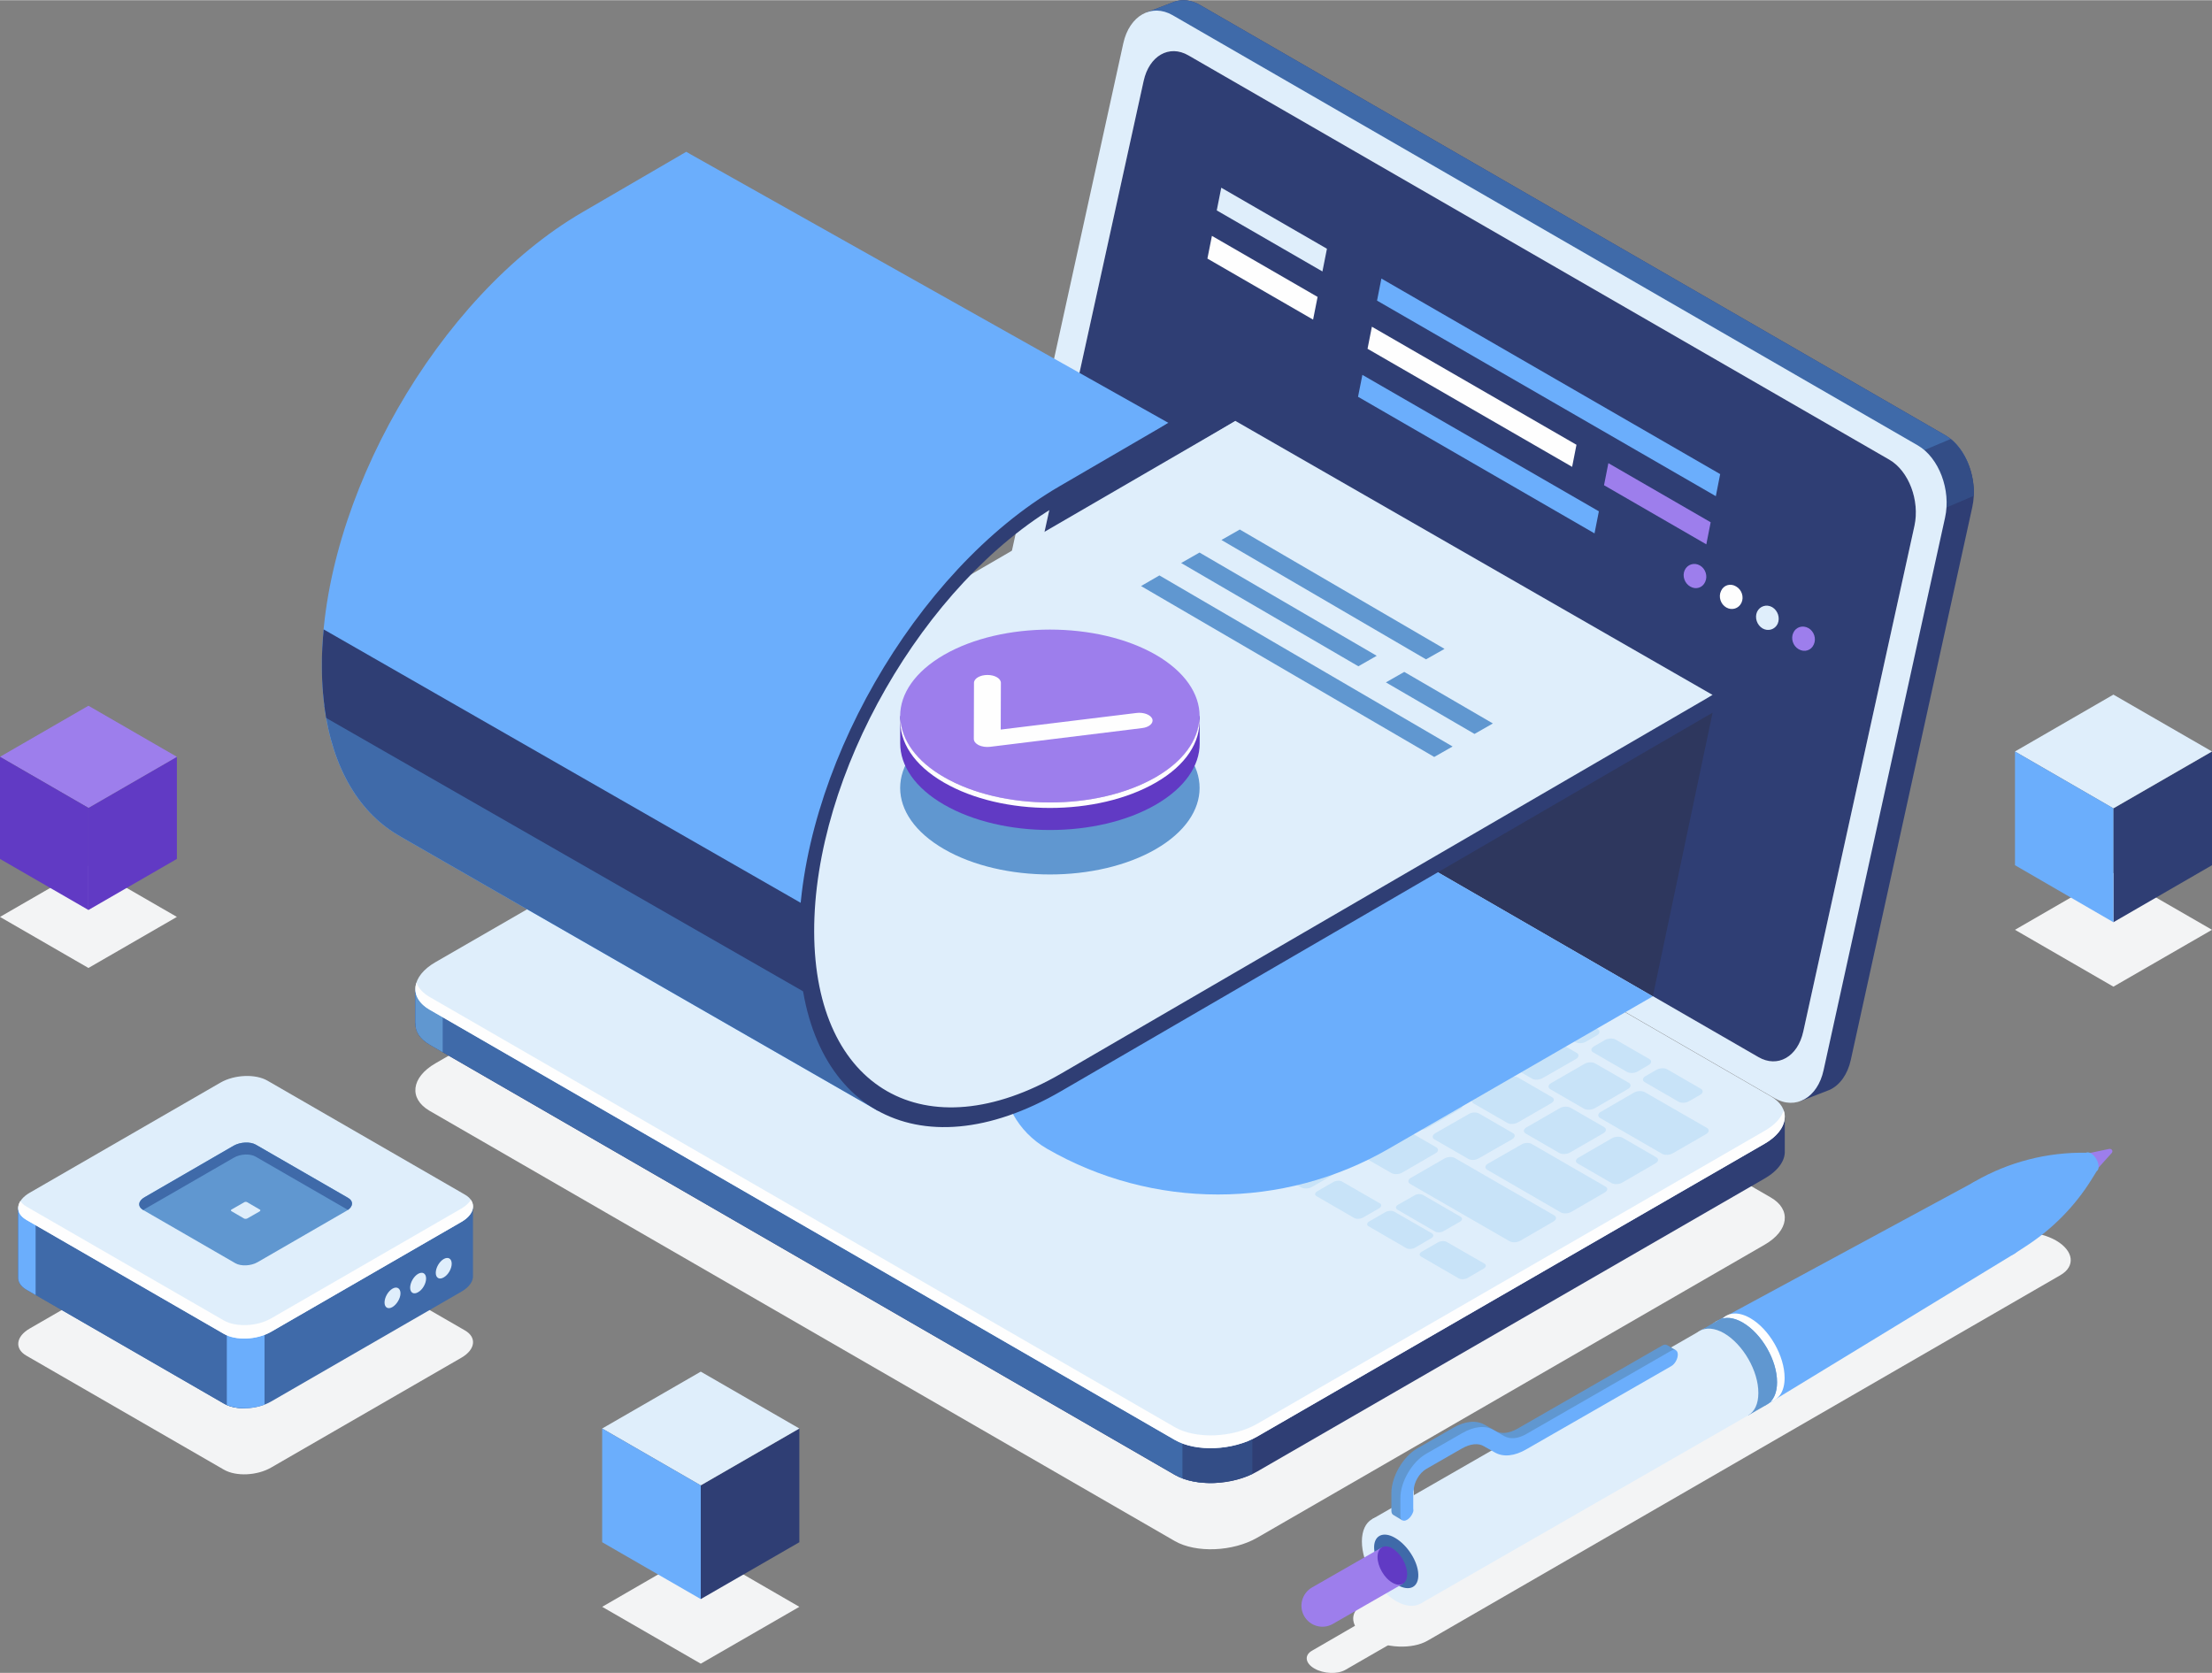 <?xml version="1.0" encoding="UTF-8"?> <svg xmlns="http://www.w3.org/2000/svg" xmlns:xlink="http://www.w3.org/1999/xlink" xmlns:xodm="http://www.corel.com/coreldraw/odm/2003" xml:space="preserve" width="661px" height="500px" version="1.1" style="shape-rendering:geometricPrecision; text-rendering:geometricPrecision; image-rendering:optimizeQuality; fill-rule:evenodd; clip-rule:evenodd" viewBox="0 0 137.31 103.84"><rect x="0" y="0" width="137.31" height="103.84" fill="#808080" stroke="none"/> <defs> <style type="text/css"> .fil5 {fill:#FEFEFE;fill-rule:nonzero} .fil0 {fill:#F3F4F5;fill-rule:nonzero} .fil4 {fill:#DFEEFB;fill-rule:nonzero} .fil7 {fill:#C8E3F8;fill-rule:nonzero} .fil6 {fill:#6097D0;fill-rule:nonzero} .fil2 {fill:#3F6AA9;fill-rule:nonzero} .fil3 {fill:#334D86;fill-rule:nonzero} .fil1 {fill:#2F3E74;fill-rule:nonzero} .fil10 {fill:#2E375E;fill-rule:nonzero} .fil12 {fill:#613AC4;fill-rule:nonzero} .fil11 {fill:#6BAEFC;fill-rule:nonzero} .fil8 {fill:#6BAEFC;fill-rule:nonzero} .fil9 {fill:#9D7EEC;fill-rule:nonzero} </style> </defs> <g id="Слой_x0020_1">  <g id="_2359373343472"> <path class="fil0" d="M72.93 95.66l-46.26 -26.71c-1.31,-0.76 -1.15,-2.08 0.36,-2.95l31.51 -18.18c1.51,-0.88 3.79,-0.97 5.1,-0.21l46.27 26.71c1.31,0.75 1.14,2.07 -0.37,2.94l-31.5 18.19c-1.51,0.87 -3.8,0.96 -5.11,0.21z"></path> <path class="fil1" d="M120.74 27l-46.26 -26.71c-0.54,-0.31 -1.09,-0.36 -1.57,-0.2l0 0 -0.08 0.03 -0.02 0.01 -1.67 0.64 1.5 0.73 -0.02 0.08 -7.54 34.31c-0.38,1.71 0.38,3.72 1.69,4.47l45.15 26.07 -0.16 1.92 1.83 -0.71c0.61,-0.29 1.1,-0.94 1.3,-1.86l7.54 -34.31c0.38,-1.71 -0.38,-3.72 -1.69,-4.47z"></path> <path class="fil2" d="M120.74 27l-46.26 -26.71c-0.54,-0.31 -1.09,-0.36 -1.57,-0.2l0 0 -0.08 0.03 -0.02 0.01 -1.67 0.64 1.5 0.73 -0.02 0.08 -4.97 22.61 22.64 17.64 31.92 -12.99c-0.31,-0.79 -0.82,-1.47 -1.47,-1.84z"></path> <path class="fil3" d="M119 32.27l3.52 -1.5c0.07,-1.36 -0.5,-2.77 -1.43,-3.53l-5.57 2.35 3.48 2.68z"></path> <path class="fil4" d="M110.15 68.16l-46.26 -26.71c-1.31,-0.75 -2.07,-2.76 -1.69,-4.47l7.53 -34.31c0.38,-1.71 1.75,-2.49 3.06,-1.74l46.26 26.71c1.31,0.76 2.07,2.77 1.69,4.48l-7.54 34.3c-0.37,1.72 -1.74,2.5 -3.05,1.74z"></path> <path class="fil5" d="M109.15 65.61l-43.51 -25.11c-1.2,-0.69 -1.89,-2.52 -1.55,-4.09l6.9 -31.39c0.34,-1.57 1.59,-2.29 2.79,-1.59l43.51 25.1c1.2,0.7 1.89,2.53 1.55,4.1l-6.9 31.39c-0.34,1.57 -1.59,2.29 -2.79,1.59z"></path> <path class="fil1" d="M109.15 65.61l-43.51 -25.11c-1.2,-0.69 -1.89,-2.52 -1.55,-4.09l6.9 -31.39c0.34,-1.57 1.59,-2.29 2.79,-1.59l43.51 25.1c1.2,0.7 1.89,2.53 1.55,4.1l-6.9 31.39c-0.34,1.57 -1.59,2.29 -2.79,1.59z"></path> <path class="fil1" d="M110.79 69.33l-6.32 -0.84 -40.83 -23.57c-1.31,-0.75 -3.59,-0.66 -5.1,0.22l-28.93 16.69 -3.83 -0.5 0 2.17 0.01 0c-0.03,0.5 0.26,0.98 0.88,1.34l46.26 26.71c1.31,0.75 3.6,0.66 5.11,-0.21l31.5 -18.19c0.85,-0.49 1.28,-1.12 1.25,-1.71l0 -2.11z"></path> <path class="fil2" d="M80.12 54.43l-2.9 -1.67 -31.89 0 -15.72 9.07 -3.83 -0.5 0 2.17 0.01 0c-0.03,0.5 0.26,0.98 0.88,1.34l46.26 26.71c0.69,0.4 1.66,0.56 2.64,0.49l4.55 -37.61z"></path> <path class="fil6" d="M27.48 61.55l-1.7 -0.22 0 2.17 0.01 0c-0.03,0.5 0.26,0.98 0.88,1.34l0.81 0.47 0 -3.76z"></path> <path class="fil3" d="M73.4 91.76c1.24,0.47 3.01,0.37 4.34,-0.27l0 -4.84 -4.34 0 0 5.11z"></path> <path class="fil4" d="M72.93 89.38l-46.26 -26.71c-1.31,-0.76 -1.15,-2.08 0.36,-2.95l31.51 -18.18c1.51,-0.87 3.79,-0.97 5.1,-0.21l46.27 26.71c1.31,0.75 1.14,2.07 -0.37,2.95l-31.5 18.18c-1.51,0.87 -3.8,0.97 -5.11,0.21z"></path> <path class="fil5" d="M109.54 70.19l-31.5 18.19c-1.51,0.87 -3.8,0.96 -5.11,0.21l-46.26 -26.71c-0.43,-0.25 -0.7,-0.56 -0.82,-0.89 -0.2,0.62 0.06,1.24 0.82,1.68l46.26 26.71c1.31,0.76 3.6,0.66 5.11,-0.21l31.5 -18.18c1.02,-0.59 1.42,-1.38 1.18,-2.06 -0.15,0.45 -0.54,0.9 -1.18,1.26z"></path> <path class="fil7" d="M46.34 53.83l-2.09 -1.21c-0.17,-0.1 -0.15,-0.27 0.05,-0.38l2.47 -1.43c0.19,-0.11 0.49,-0.12 0.65,-0.03l2.1 1.21c0.17,0.1 0.14,0.27 -0.05,0.38l-2.47 1.43c-0.19,0.11 -0.49,0.12 -0.66,0.03z"></path> <path class="fil7" d="M49.58 55.69l-2.1 -1.21c-0.17,-0.09 -0.14,-0.26 0.05,-0.38l2.47 -1.42c0.19,-0.11 0.49,-0.13 0.66,-0.03l2.09 1.21c0.17,0.1 0.15,0.27 -0.05,0.38l-2.47 1.42c-0.19,0.12 -0.49,0.13 -0.65,0.03z"></path> <path class="fil7" d="M52.81 57.56l-2.09 -1.21c-0.17,-0.1 -0.15,-0.27 0.04,-0.38l2.47 -1.43c0.2,-0.11 0.49,-0.12 0.66,-0.02l2.09 1.21c0.17,0.09 0.15,0.26 -0.04,0.37l-2.48 1.43c-0.19,0.11 -0.48,0.13 -0.65,0.03z"></path> <path class="fil7" d="M57.28 56.02l-2.09 -1.21c-0.17,-0.1 -0.15,-0.27 0.04,-0.38l2.08 -1.2c0.19,-0.11 0.49,-0.12 0.65,-0.02l2.1 1.2c0.17,0.1 0.14,0.27 -0.05,0.38l-2.07 1.2c-0.2,0.11 -0.49,0.12 -0.66,0.03z"></path> <path class="fil7" d="M60.51 57.88l-2.09 -1.21c-0.17,-0.09 -0.15,-0.26 0.05,-0.37l2.07 -1.2c0.19,-0.11 0.49,-0.13 0.66,-0.03l2.09 1.21c0.17,0.1 0.15,0.27 -0.05,0.38l-2.07 1.2c-0.2,0.11 -0.49,0.12 -0.66,0.02z"></path> <path class="fil7" d="M63.75 59.75l-2.1 -1.21c-0.17,-0.1 -0.14,-0.27 0.05,-0.38l2.07 -1.2c0.2,-0.11 0.49,-0.12 0.66,-0.02l2.09 1.21c0.17,0.09 0.15,0.26 -0.04,0.38l-2.08 1.19c-0.19,0.11 -0.49,0.13 -0.65,0.03z"></path> <path class="fil7" d="M66.98 61.62l-2.1 -1.21c-0.16,-0.1 -0.14,-0.27 0.05,-0.38l2.08 -1.2c0.19,-0.11 0.48,-0.12 0.65,-0.03l2.1 1.21c0.16,0.1 0.14,0.27 -0.05,0.38l-2.08 1.2c-0.19,0.11 -0.48,0.12 -0.65,0.03z"></path> <path class="fil7" d="M70.21 63.48l-2.09 -1.21c-0.17,-0.09 -0.15,-0.26 0.04,-0.37l2.08 -1.2c0.19,-0.11 0.49,-0.13 0.65,-0.03l2.1 1.21c0.17,0.1 0.14,0.27 -0.05,0.38l-2.07 1.2c-0.2,0.11 -0.49,0.12 -0.66,0.02z"></path> <path class="fil7" d="M73.44 65.35l-2.09 -1.21c-0.17,-0.1 -0.15,-0.27 0.05,-0.38l2.07 -1.2c0.2,-0.11 0.49,-0.12 0.66,-0.02l2.09 1.21c0.17,0.09 0.15,0.26 -0.05,0.37l-2.07 1.2c-0.19,0.11 -0.49,0.13 -0.66,0.03z"></path> <path class="fil7" d="M76.68 67.22l-2.1 -1.21c-0.16,-0.1 -0.14,-0.27 0.05,-0.38l2.07 -1.2c0.2,-0.11 0.49,-0.12 0.66,-0.03l2.09 1.21c0.17,0.1 0.15,0.27 -0.04,0.38l-2.08 1.2c-0.19,0.11 -0.49,0.12 -0.65,0.03z"></path> <path class="fil7" d="M79.91 69.08l-2.09 -1.21c-0.17,-0.09 -0.15,-0.26 0.04,-0.38l2.08 -1.19c0.19,-0.11 0.48,-0.13 0.65,-0.03l2.1 1.21c0.16,0.1 0.14,0.27 -0.05,0.38l-2.08 1.19c-0.19,0.12 -0.48,0.13 -0.65,0.03z"></path> <path class="fil7" d="M83.14 70.95l-2.09 -1.21c-0.17,-0.1 -0.15,-0.27 0.05,-0.38l2.07 -1.2c0.19,-0.11 0.49,-0.12 0.66,-0.02l2.09 1.21c0.17,0.09 0.15,0.26 -0.05,0.37l-2.07 1.2c-0.2,0.11 -0.49,0.13 -0.66,0.03z"></path> <path class="fil7" d="M86.37 72.81l-2.09 -1.2c-0.17,-0.1 -0.15,-0.27 0.05,-0.38l2.07 -1.2c0.2,-0.11 0.49,-0.12 0.66,-0.03l2.09 1.21c0.17,0.1 0.15,0.27 -0.05,0.38l-2.07 1.2c-0.19,0.11 -0.49,0.12 -0.66,0.02z"></path> <path class="fil7" d="M62.04 55.13l-2.09 -1.21c-0.17,-0.09 -0.15,-0.26 0.05,-0.37l2.07 -1.2c0.2,-0.11 0.49,-0.13 0.66,-0.03l2.09 1.21c0.17,0.1 0.15,0.27 -0.05,0.38l-2.07 1.2c-0.19,0.11 -0.49,0.12 -0.66,0.02z"></path> <path class="fil7" d="M58.76 53.24l-2.09 -1.21c-0.17,-0.1 -0.15,-0.27 0.05,-0.38l2.07 -1.2c0.19,-0.11 0.49,-0.12 0.66,-0.02l2.09 1.21c0.17,0.09 0.15,0.26 -0.05,0.37l-2.07 1.2c-0.2,0.11 -0.49,0.13 -0.66,0.03z"></path> <path class="fil7" d="M55.48 51.34l-4.51 -2.6c-0.17,-0.1 -0.15,-0.27 0.04,-0.38l2.08 -1.2c0.19,-0.11 0.49,-0.12 0.65,-0.02l4.51 2.6c0.17,0.1 0.15,0.27 -0.04,0.38l-2.08 1.19c-0.19,0.12 -0.49,0.13 -0.65,0.03z"></path> <path class="fil7" d="M57.77 49.03l-3.66 -2.11c-0.16,-0.1 -0.14,-0.26 0.05,-0.38l2.08 -1.19c0.19,-0.12 0.48,-0.13 0.65,-0.03l3.66 2.11c0.17,0.1 0.15,0.27 -0.05,0.38l-2.07 1.2c-0.2,0.11 -0.49,0.12 -0.66,0.02z"></path> <path class="fil7" d="M65.28 57l-2.1 -1.21c-0.17,-0.1 -0.14,-0.27 0.05,-0.38l2.07 -1.19c0.2,-0.12 0.49,-0.13 0.66,-0.03l2.09 1.21c0.17,0.09 0.15,0.26 -0.04,0.38l-2.08 1.19c-0.19,0.11 -0.49,0.13 -0.65,0.03z"></path> <path class="fil7" d="M68.51 58.87l-2.09 -1.21c-0.17,-0.1 -0.15,-0.27 0.04,-0.38l2.08 -1.2c0.19,-0.11 0.48,-0.12 0.65,-0.03l2.1 1.21c0.16,0.1 0.14,0.27 -0.05,0.38l-2.08 1.2c-0.19,0.11 -0.48,0.12 -0.65,0.03z"></path> <path class="fil7" d="M71.74 60.73l-2.09 -1.21c-0.17,-0.09 -0.15,-0.26 0.05,-0.37l2.07 -1.2c0.19,-0.11 0.49,-0.13 0.66,-0.03l2.09 1.21c0.17,0.1 0.15,0.27 -0.05,0.38l-2.07 1.2c-0.2,0.11 -0.49,0.12 -0.66,0.02z"></path> <path class="fil7" d="M74.97 62.6l-2.09 -1.21c-0.17,-0.1 -0.15,-0.27 0.05,-0.38l2.07 -1.2c0.2,-0.11 0.49,-0.12 0.66,-0.02l2.09 1.21c0.17,0.09 0.15,0.26 -0.05,0.37l-2.07 1.2c-0.19,0.11 -0.49,0.13 -0.66,0.03z"></path> <path class="fil7" d="M78.21 64.47l-2.1 -1.21c-0.16,-0.1 -0.14,-0.27 0.05,-0.38l2.07 -1.2c0.2,-0.11 0.49,-0.12 0.66,-0.03l2.09 1.21c0.17,0.1 0.15,0.27 -0.04,0.38l-2.08 1.2c-0.19,0.11 -0.48,0.12 -0.65,0.03z"></path> <path class="fil7" d="M81.44 66.33l-2.09 -1.21c-0.17,-0.09 -0.15,-0.26 0.04,-0.38l2.08 -1.19c0.19,-0.11 0.49,-0.13 0.65,-0.03l2.1 1.21c0.16,0.1 0.14,0.27 -0.05,0.38l-2.07 1.2c-0.2,0.11 -0.49,0.12 -0.66,0.02z"></path> <path class="fil7" d="M84.67 68.2l-2.09 -1.21c-0.17,-0.1 -0.15,-0.27 0.05,-0.38l2.07 -1.2c0.19,-0.11 0.49,-0.12 0.66,-0.02l2.09 1.2c0.17,0.1 0.15,0.27 -0.05,0.38l-2.07 1.2c-0.2,0.11 -0.49,0.13 -0.66,0.03z"></path> <path class="fil7" d="M87.91 70.06l-2.1 -1.2c-0.17,-0.1 -0.15,-0.27 0.05,-0.38l2.07 -1.2c0.2,-0.11 0.49,-0.12 0.66,-0.03l2.09 1.21c0.17,0.1 0.15,0.27 -0.04,0.38l-2.08 1.2c-0.19,0.11 -0.49,0.12 -0.65,0.02z"></path> <path class="fil7" d="M91.14 71.93l-2.1 -1.21c-0.16,-0.09 -0.14,-0.26 0.05,-0.38l2.08 -1.19c0.19,-0.12 0.48,-0.13 0.65,-0.03l2.09 1.21c0.17,0.09 0.15,0.26 -0.04,0.38l-2.08 1.19c-0.19,0.12 -0.48,0.13 -0.65,0.03z"></path> <path class="fil7" d="M96.88 75.25l-4.56 -2.64c-0.17,-0.1 -0.15,-0.26 0.04,-0.38l2.08 -1.19c0.19,-0.12 0.49,-0.13 0.65,-0.03l4.57 2.64c0.17,0.09 0.15,0.26 -0.05,0.37l-2.07 1.2c-0.19,0.11 -0.49,0.13 -0.66,0.03z"></path> <path class="fil7" d="M103.18 71.62l-3.86 -2.23c-0.16,-0.1 -0.14,-0.27 0.05,-0.38l2.07 -1.2c0.2,-0.11 0.49,-0.12 0.66,-0.02l3.86 2.22c0.16,0.1 0.14,0.27 -0.05,0.38l-2.08 1.2c-0.19,0.11 -0.48,0.12 -0.65,0.03z"></path> <path class="fil7" d="M70.94 56.63l-2.1 -1.2c-0.16,-0.1 -0.14,-0.27 0.05,-0.38l2.07 -1.2c0.2,-0.11 0.49,-0.12 0.66,-0.03l2.09 1.21c0.17,0.1 0.15,0.27 -0.04,0.38l-2.08 1.2c-0.19,0.11 -0.48,0.12 -0.65,0.02z"></path> <path class="fil7" d="M67.62 54.72l-2.09 -1.21c-0.17,-0.09 -0.15,-0.26 0.05,-0.38l2.07 -1.19c0.2,-0.11 0.49,-0.13 0.66,-0.03l2.09 1.21c0.17,0.1 0.15,0.27 -0.05,0.38l-2.07 1.19c-0.19,0.12 -0.49,0.13 -0.66,0.03z"></path> <path class="fil7" d="M64.31 52.81l-2.09 -1.21c-0.17,-0.1 -0.15,-0.27 0.04,-0.38l2.08 -1.2c0.19,-0.11 0.49,-0.12 0.65,-0.02l2.1 1.21c0.17,0.09 0.14,0.26 -0.05,0.37l-2.07 1.2c-0.2,0.11 -0.49,0.13 -0.66,0.03z"></path> <path class="fil7" d="M61 50.9l-2.1 -1.21c-0.16,-0.1 -0.14,-0.27 0.05,-0.38l2.08 -1.2c0.19,-0.11 0.48,-0.12 0.65,-0.03l2.09 1.21c0.17,0.1 0.15,0.27 -0.04,0.38l-2.08 1.2c-0.19,0.11 -0.48,0.12 -0.65,0.03z"></path> <path class="fil7" d="M74.17 58.5l-2.09 -1.21c-0.17,-0.09 -0.15,-0.26 0.04,-0.38l2.08 -1.19c0.19,-0.12 0.49,-0.13 0.65,-0.03l2.1 1.21c0.16,0.09 0.14,0.26 -0.05,0.38l-2.07 1.19c-0.2,0.12 -0.49,0.13 -0.66,0.03z"></path> <path class="fil7" d="M77.4 60.37l-2.09 -1.21c-0.17,-0.1 -0.15,-0.27 0.05,-0.38l2.07 -1.2c0.19,-0.11 0.49,-0.12 0.66,-0.02l2.09 1.2c0.17,0.1 0.15,0.27 -0.05,0.38l-2.07 1.2c-0.2,0.11 -0.49,0.12 -0.66,0.03z"></path> <path class="fil7" d="M80.64 62.23l-2.1 -1.2c-0.17,-0.1 -0.14,-0.27 0.05,-0.38l2.07 -1.2c0.2,-0.11 0.49,-0.12 0.66,-0.03l2.09 1.21c0.17,0.1 0.15,0.27 -0.04,0.38l-2.08 1.2c-0.19,0.11 -0.49,0.12 -0.65,0.02z"></path> <path class="fil7" d="M83.87 64.1l-2.09 -1.21c-0.17,-0.1 -0.15,-0.26 0.04,-0.38l2.08 -1.19c0.19,-0.12 0.48,-0.13 0.65,-0.03l2.1 1.21c0.16,0.09 0.14,0.26 -0.05,0.38l-2.08 1.19c-0.19,0.12 -0.48,0.13 -0.65,0.03z"></path> <path class="fil7" d="M87.1 65.97l-2.09 -1.21c-0.17,-0.1 -0.15,-0.27 0.04,-0.38l2.08 -1.2c0.19,-0.11 0.49,-0.12 0.65,-0.03l2.1 1.21c0.17,0.1 0.14,0.27 -0.05,0.38l-2.07 1.2c-0.2,0.11 -0.49,0.12 -0.66,0.03z"></path> <path class="fil7" d="M90.33 67.83l-2.09 -1.21c-0.17,-0.09 -0.15,-0.26 0.05,-0.37l2.07 -1.2c0.2,-0.11 0.49,-0.13 0.66,-0.03l2.09 1.21c0.17,0.1 0.15,0.27 -0.05,0.38l-2.07 1.2c-0.2,0.11 -0.49,0.12 -0.66,0.02z"></path> <path class="fil7" d="M93.57 69.7l-2.1 -1.21c-0.17,-0.1 -0.14,-0.27 0.05,-0.38l2.07 -1.2c0.2,-0.11 0.49,-0.12 0.66,-0.02l2.09 1.21c0.17,0.09 0.15,0.26 -0.04,0.37l-2.08 1.2c-0.19,0.11 -0.49,0.13 -0.65,0.03z"></path> <path class="fil7" d="M96.8 71.57l-2.09 -1.21c-0.17,-0.1 -0.15,-0.27 0.04,-0.38l2.08 -1.2c0.19,-0.11 0.48,-0.12 0.65,-0.03l2.1 1.21c0.16,0.1 0.14,0.27 -0.05,0.38l-2.08 1.2c-0.19,0.11 -0.48,0.12 -0.65,0.03z"></path> <path class="fil7" d="M100.03 73.43l-2.09 -1.21c-0.17,-0.09 -0.15,-0.26 0.05,-0.37l2.07 -1.2c0.19,-0.11 0.49,-0.13 0.66,-0.03l2.09 1.21c0.17,0.1 0.15,0.27 -0.05,0.38l-2.07 1.2c-0.2,0.11 -0.49,0.12 -0.66,0.02z"></path> <path class="fil7" d="M69.23 52.02l-2.09 -1.21c-0.17,-0.1 -0.15,-0.27 0.05,-0.38l2.07 -1.2c0.2,-0.11 0.49,-0.12 0.66,-0.02l2.09 1.21c0.17,0.09 0.15,0.26 -0.05,0.37l-2.07 1.2c-0.19,0.11 -0.49,0.13 -0.66,0.03z"></path> <path class="fil7" d="M66.02 50.16l-2.1 -1.21c-0.16,-0.09 -0.14,-0.26 0.05,-0.38l2.08 -1.19c0.19,-0.12 0.48,-0.13 0.65,-0.03l2.1 1.21c0.16,0.09 0.14,0.26 -0.05,0.38l-2.08 1.19c-0.19,0.12 -0.48,0.13 -0.65,0.03z"></path> <path class="fil7" d="M62.8 48.3l-2.09 -1.2c-0.17,-0.1 -0.15,-0.27 0.05,-0.38l2.07 -1.2c0.19,-0.11 0.49,-0.12 0.66,-0.03l2.09 1.21c0.17,0.1 0.15,0.27 -0.05,0.38l-2.07 1.2c-0.2,0.11 -0.49,0.12 -0.66,0.02z"></path> <path class="fil7" d="M59.59 46.45l-2.1 -1.21c-0.17,-0.1 -0.15,-0.27 0.05,-0.38l2.07 -1.2c0.2,-0.11 0.49,-0.12 0.66,-0.03l2.09 1.21c0.17,0.1 0.15,0.27 -0.05,0.38l-2.07 1.2c-0.19,0.11 -0.49,0.12 -0.65,0.03z"></path> <path class="fil7" d="M62.89 44.54l-2.09 -1.21c-0.17,-0.1 -0.15,-0.27 0.05,-0.38l0.68 -0.4c0.2,-0.11 0.49,-0.12 0.66,-0.02l2.09 1.21c0.17,0.09 0.15,0.26 -0.05,0.37l-0.68 0.4c-0.2,0.11 -0.49,0.12 -0.66,0.03z"></path> <path class="fil7" d="M67.09 46.96l-2.09 -1.21c-0.17,-0.1 -0.15,-0.26 0.04,-0.38l0.69 -0.39c0.19,-0.11 0.49,-0.13 0.66,-0.03l2.09 1.21c0.17,0.1 0.15,0.27 -0.05,0.38l-0.68 0.39c-0.2,0.12 -0.49,0.13 -0.66,0.03z"></path> <path class="fil7" d="M70.29 48.81l-2.09 -1.21c-0.17,-0.1 -0.15,-0.27 0.05,-0.38l0.68 -0.39c0.2,-0.11 0.49,-0.13 0.66,-0.03l2.09 1.21c0.17,0.1 0.15,0.26 -0.04,0.38l-0.69 0.39c-0.19,0.11 -0.49,0.13 -0.66,0.03z"></path> <path class="fil7" d="M73.5 50.66l-2.1 -1.21c-0.16,-0.1 -0.14,-0.27 0.05,-0.38l0.69 -0.39c0.19,-0.12 0.48,-0.13 0.65,-0.03l2.1 1.21c0.16,0.09 0.14,0.26 -0.05,0.38l-0.69 0.39c-0.19,0.11 -0.48,0.13 -0.65,0.03z"></path> <path class="fil7" d="M76.7 52.51l-2.09 -1.21c-0.17,-0.1 -0.15,-0.27 0.04,-0.38l0.69 -0.39c0.19,-0.12 0.49,-0.13 0.66,-0.03l2.09 1.21c0.17,0.09 0.15,0.26 -0.05,0.38l-0.68 0.39c-0.2,0.11 -0.49,0.13 -0.66,0.03z"></path> <path class="fil7" d="M94.58 62.83l-2.09 -1.2c-0.17,-0.1 -0.15,-0.27 0.05,-0.38l0.68 -0.4c0.2,-0.11 0.49,-0.12 0.66,-0.03l2.09 1.21c0.17,0.1 0.15,0.27 -0.05,0.38l-0.68 0.4c-0.19,0.11 -0.49,0.12 -0.66,0.02z"></path> <path class="fil7" d="M97.79 64.68l-2.1 -1.21c-0.16,-0.09 -0.14,-0.26 0.05,-0.37l0.69 -0.4c0.19,-0.11 0.48,-0.12 0.65,-0.03l2.1 1.21c0.16,0.1 0.14,0.27 -0.05,0.38l-0.69 0.4c-0.19,0.11 -0.49,0.12 -0.65,0.02z"></path> <path class="fil7" d="M100.99 66.53l-2.09 -1.21c-0.17,-0.09 -0.15,-0.26 0.04,-0.37l0.69 -0.4c0.19,-0.11 0.49,-0.12 0.65,-0.03l2.1 1.21c0.17,0.1 0.15,0.27 -0.05,0.38l-0.68 0.4c-0.2,0.11 -0.49,0.12 -0.66,0.02z"></path> <path class="fil7" d="M104.19 68.38l-2.09 -1.21c-0.17,-0.09 -0.15,-0.26 0.05,-0.38l0.68 -0.39c0.2,-0.11 0.49,-0.13 0.66,-0.03l2.09 1.21c0.17,0.1 0.15,0.27 -0.05,0.38l-0.68 0.39c-0.2,0.12 -0.49,0.13 -0.66,0.03z"></path> <path class="fil7" d="M72.47 53.88l-2.1 -1.2c-0.16,-0.1 -0.14,-0.27 0.05,-0.38l2.08 -1.2c0.19,-0.11 0.48,-0.12 0.65,-0.03l2.09 1.21c0.17,0.1 0.15,0.27 -0.04,0.38l-2.08 1.2c-0.19,0.11 -0.48,0.12 -0.65,0.02z"></path> <path class="fil7" d="M75.7 55.75l-2.09 -1.21c-0.17,-0.09 -0.15,-0.26 0.04,-0.38l2.08 -1.19c0.19,-0.12 0.49,-0.13 0.65,-0.03l2.1 1.21c0.17,0.09 0.14,0.26 -0.05,0.38l-2.07 1.19c-0.2,0.12 -0.49,0.13 -0.66,0.03z"></path> <path class="fil7" d="M78.93 57.62l-2.09 -1.21c-0.17,-0.1 -0.15,-0.27 0.05,-0.38l2.07 -1.2c0.2,-0.11 0.49,-0.12 0.66,-0.02l2.09 1.2c0.17,0.1 0.15,0.27 -0.05,0.38l-2.07 1.2c-0.2,0.11 -0.49,0.12 -0.66,0.03z"></path> <path class="fil7" d="M82.17 59.48l-2.1 -1.2c-0.17,-0.1 -0.14,-0.27 0.05,-0.38l2.07 -1.2c0.2,-0.11 0.49,-0.12 0.66,-0.03l2.09 1.21c0.17,0.1 0.15,0.27 -0.04,0.38l-2.08 1.2c-0.19,0.11 -0.49,0.12 -0.65,0.02z"></path> <path class="fil7" d="M85.4 61.35l-2.09 -1.21c-0.17,-0.1 -0.15,-0.27 0.04,-0.38l2.08 -1.19c0.19,-0.12 0.48,-0.13 0.65,-0.03l2.1 1.21c0.16,0.09 0.14,0.26 -0.05,0.38l-2.08 1.19c-0.19,0.12 -0.48,0.13 -0.65,0.03z"></path> <path class="fil7" d="M88.63 63.22l-2.09 -1.21c-0.17,-0.1 -0.15,-0.27 0.05,-0.38l2.07 -1.2c0.19,-0.11 0.49,-0.12 0.65,-0.02l2.1 1.2c0.17,0.1 0.15,0.27 -0.05,0.38l-2.07 1.2c-0.2,0.11 -0.49,0.12 -0.66,0.03z"></path> <path class="fil7" d="M91.86 65.08l-2.09 -1.21c-0.17,-0.09 -0.15,-0.26 0.05,-0.37l2.07 -1.2c0.2,-0.11 0.49,-0.13 0.66,-0.03l2.09 1.21c0.17,0.1 0.15,0.27 -0.05,0.38l-2.07 1.2c-0.19,0.11 -0.49,0.12 -0.66,0.02z"></path> <path class="fil7" d="M95.1 66.95l-2.1 -1.21c-0.16,-0.1 -0.14,-0.27 0.05,-0.38l2.07 -1.19c0.2,-0.12 0.49,-0.13 0.66,-0.03l2.09 1.21c0.17,0.09 0.15,0.26 -0.04,0.38l-2.08 1.19c-0.19,0.11 -0.49,0.13 -0.65,0.03z"></path> <path class="fil7" d="M98.33 68.82l-2.09 -1.21c-0.17,-0.1 -0.15,-0.27 0.04,-0.38l2.08 -1.2c0.19,-0.11 0.49,-0.12 0.65,-0.03l2.1 1.21c0.16,0.1 0.14,0.27 -0.05,0.38l-2.07 1.2c-0.2,0.11 -0.49,0.12 -0.66,0.03z"></path> <path class="fil7" d="M53.99 54.12l-6.17 -3.56c-0.17,-0.1 -0.15,-0.27 0.05,-0.38l2.07 -1.2c0.2,-0.11 0.49,-0.12 0.66,-0.03l6.16 3.56c0.17,0.1 0.15,0.27 -0.04,0.38l-2.08 1.2c-0.19,0.11 -0.49,0.12 -0.65,0.03z"></path> <path class="fil7" d="M93.7 77.04l-6.16 -3.55c-0.17,-0.1 -0.15,-0.27 0.04,-0.38l2.08 -1.2c0.19,-0.11 0.48,-0.13 0.65,-0.03l6.17 3.56c0.17,0.1 0.14,0.27 -0.05,0.38l-2.07 1.2c-0.2,0.11 -0.49,0.12 -0.66,0.02z"></path> <path class="fil7" d="M80.77 73.7l-2.09 -1.21c-0.17,-0.09 -0.15,-0.26 0.05,-0.37l2.47 -1.43c0.19,-0.11 0.48,-0.13 0.65,-0.03l2.1 1.21c0.16,0.1 0.14,0.27 -0.05,0.38l-2.47 1.43c-0.2,0.11 -0.49,0.12 -0.66,0.02z"></path> <path class="fil7" d="M57.3 60.15l-3.35 -1.93c-0.17,-0.1 -0.15,-0.27 0.05,-0.38l2.47 -1.43c0.19,-0.11 0.48,-0.12 0.65,-0.03l3.35 1.94c0.17,0.09 0.15,0.26 -0.05,0.38l-2.47 1.42c-0.19,0.11 -0.49,0.13 -0.65,0.03z"></path> <path class="fil7" d="M77.66 71.9l-3.35 -1.93c-0.17,-0.1 -0.15,-0.26 0.05,-0.38l2.47 -1.42c0.19,-0.12 0.49,-0.13 0.65,-0.03l3.35 1.93c0.17,0.1 0.15,0.27 -0.05,0.38l-2.47 1.43c-0.19,0.11 -0.48,0.12 -0.65,0.02z"></path> <path class="fil7" d="M61.96 62.84l-3.35 -1.93c-0.17,-0.1 -0.14,-0.27 0.05,-0.38l2.47 -1.43c0.19,-0.11 0.49,-0.12 0.66,-0.02l3.34 1.93c0.17,0.1 0.15,0.27 -0.04,0.38l-2.47 1.42c-0.2,0.12 -0.49,0.13 -0.66,0.03z"></path> <path class="fil7" d="M61.81 59.09l14.55 8.4c0.18,0.11 0.18,0.28 0,0.38l-2.52 1.46c-0.18,0.1 -0.47,0.1 -0.65,0l-14.55 -8.41 3.17 -1.83z"></path> <path class="fil7" d="M89.81 77.09l2.33 1.34c0.14,0.08 0.12,0.22 -0.04,0.31l-1.01 0.59c-0.16,0.09 -0.4,0.1 -0.54,0.02l-2.33 -1.35c-0.14,-0.08 -0.12,-0.22 0.04,-0.31l1.01 -0.58c0.16,-0.09 0.4,-0.1 0.54,-0.02z"></path> <path class="fil7" d="M86.55 75.21l2.33 1.34c0.14,0.08 0.12,0.22 -0.04,0.31l-1.01 0.59c-0.16,0.09 -0.4,0.1 -0.54,0.02l-2.33 -1.35c-0.14,-0.08 -0.12,-0.22 0.04,-0.31l1.01 -0.58c0.16,-0.09 0.4,-0.1 0.54,-0.02z"></path> <path class="fil7" d="M83.31 73.34l2.34 1.35c0.13,0.07 0.12,0.21 -0.04,0.31l-1.01 0.58c-0.16,0.09 -0.4,0.1 -0.54,0.02l-2.33 -1.35c-0.14,-0.07 -0.12,-0.21 0.04,-0.31l1.01 -0.58c0.16,-0.09 0.4,-0.1 0.53,-0.02z"></path> <path class="fil7" d="M88.33 74.17l2.33 1.35c0.14,0.08 0.13,0.22 -0.03,0.31l-1.01 0.58c-0.16,0.1 -0.4,0.11 -0.54,0.03l-2.33 -1.35c-0.14,-0.08 -0.12,-0.22 0.03,-0.31l1.02 -0.58c0.15,-0.1 0.39,-0.11 0.53,-0.03z"></path> <polygon class="fil8" points="106.51,30.79 85.48,18.65 85.75,17.28 106.78,29.42 "></polygon> <polygon class="fil8" points="98.98,33.1 84.3,24.62 84.57,23.26 99.25,31.73 "></polygon> <polygon class="fil5" points="97.59,28.97 84.89,21.64 85.16,20.27 97.86,27.6 "></polygon> <polygon class="fil9" points="105.92,33.78 99.57,30.11 99.84,28.74 106.19,32.41 "></polygon> <polygon class="fil10" points="106.31,44.23 102.6,61.84 89.26,54.14 92.17,48.42 "></polygon> <path class="fil8" d="M64.99 71.3l0 0c-3.71,-2.15 -3.71,-7.5 0,-9.64l18.65 -10.77 18.96 10.95 -16.39 9.46c-6.56,3.79 -14.65,3.79 -21.22,0z"></path> <polygon class="fil4" points="82.09,16.84 75.53,13.05 75.81,11.64 82.37,15.43 "></polygon> <polygon class="fil5" points="81.51,19.83 74.95,16.04 75.23,14.63 81.79,18.42 "></polygon> <path class="fil11" d="M24.86 51.92l0.01 0c-3,-1.66 -4.88,-5.32 -4.89,-10.54 -0.04,-10.35 7.22,-23.01 16.16,-28.21l6.46 -3.76 0 0 0.31 0.18 29.62 16.65 -7.51 4.88 -2.81 2.06 -3.88 4.05 -0.62 0.57 -4.13 6.25 -1.51 3.92 -1.13 3.11 -0.92 6.53 -0.06 0.57 0.33 2.75 0.95 3.41 1.35 2.31 1.95 2.32 -29.68 -17.05z"></path> <path class="fil4" d="M76.69 26.12l0 1.09 -19.65 11.42c0.33,-0.77 0.96,-1.4 1.6,-2.03l18.05 -10.48z"></path> <polygon class="fil4" points="106.31,43.13 76.69,26.12 58.76,36.88 56.51,39.49 53.14,45.42 51.03,51.34 50.34,55.97 50.25,60.59 53.14,67.2 56.9,69.39 60.77,69.59 65.41,67.67 102.08,46.1 "></polygon> <path class="fil2" d="M24.87 51.92c-2.51,-1.39 -4.23,-4.18 -4.74,-8.12l30.21 17.32 0.9 3.22 1.35 2.31 1.95 2.32 -29.68 -17.05 0.01 0z"></path> <path class="fil1" d="M20.25 44.56c-0.17,-0.99 -0.27,-2.04 -0.27,-3.18 -0.01,-0.77 0.04,-1.54 0.11,-2.32l30.11 17.26 -0.18 1.29 -0.06 0.57 0.33 2.75 0.28 1.01 -30.32 -17.38z"></path> <path class="fil1" d="M106.31 44.23l0 -1.1 -40.43 23.5c-8.43,4.9 -15.31,0.95 -15.34,-8.79 -0.03,-9.75 6.8,-21.66 15.22,-26.56l6.77 -3.94 0 -1.1 -6.77 3.94c-8.95,5.2 -16.2,17.86 -16.17,28.21 0.04,10.35 7.34,14.54 16.29,9.33l40.43 -23.49z"></path> <polygon class="fil6" points="90.17,46.33 71.97,35.71 70.83,36.37 89.03,46.98 "></polygon> <polygon class="fil6" points="89.67,40.27 76.96,32.86 75.82,33.51 88.52,40.92 "></polygon> <polygon class="fil6" points="85.46,40.7 74.46,34.29 73.32,34.94 84.32,41.35 "></polygon> <polygon class="fil6" points="92.67,44.9 87.17,41.7 86.03,42.35 91.53,45.55 "></polygon> <path class="fil0" d="M88.62 101.84l39.28 -22.69c0.95,-0.55 0.83,-1.51 -0.27,-2.15 -1.1,-0.63 -2.76,-0.7 -3.72,-0.15l-39.27 22.69c-0.95,0.55 -0.83,1.51 0.27,2.14 1.1,0.64 2.76,0.71 3.71,0.16z"></path> <path class="fil9" d="M131.11 71.39l0 0c-0.04,-0.06 -0.1,-0.09 -0.17,-0.08l-2.09 0.44 0.81 1.4 1.43 -1.59c0.04,-0.04 0.05,-0.12 0.02,-0.17z"></path> <path class="fil8" d="M130.27 72.41c0,-0.3 -0.21,-0.67 -0.47,-0.82 -0.12,-0.07 -0.23,-0.08 -0.31,-0.04 -2.41,-0.04 -4.79,0.57 -6.88,1.77l-0.15 0.09 2.55 4.43 0.77 -0.5c1.63,-1.06 3.01,-2.46 4.04,-4.11l0.33 -0.53c0.08,-0.05 0.12,-0.15 0.12,-0.29z"></path> <path class="fil8" d="M125.54 76.67c0,-1.15 -0.81,-2.55 -1.8,-3.13 -1,-0.58 -1.81,-0.12 -1.81,1.04 -0.01,1.15 0.8,2.55 1.8,3.13 1,0.58 1.81,0.12 1.81,-1.04z"></path> <polygon class="fil8" points="109.53,87.27 125.01,77.84 122.46,73.41 106.52,82.03 "></polygon> <path class="fil4" d="M110.16 85.89c0,-1.36 -0.95,-3.02 -2.13,-3.71 -1.18,-0.68 -2.14,-0.13 -2.14,1.23 0,1.37 0.95,3.03 2.13,3.71 1.18,0.68 2.14,0.13 2.14,-1.23z"></path> <path class="fil4" d="M109.28 86.4c0,-1.36 -0.95,-3.02 -2.13,-3.71 -1.18,-0.68 -2.14,-0.13 -2.14,1.23 0,1.36 0.95,3.02 2.13,3.71 1.18,0.68 2.13,0.13 2.14,-1.23z"></path> <polygon class="fil4" points="88.18,99.54 108.65,87.78 105.64,82.54 85.17,94.3 "></polygon> <path class="fil4" d="M88.81 98.16c0,-1.37 -0.95,-3.02 -2.13,-3.71 -1.18,-0.68 -2.14,-0.13 -2.14,1.23 0,1.36 0.95,3.02 2.13,3.71 1.18,0.68 2.14,0.13 2.14,-1.23z"></path> <path class="fil2" d="M88.04 97.71c-0.03,-0.8 -0.68,-1.81 -1.44,-2.25 -0.75,-0.44 -1.34,-0.14 -1.3,0.66 0.04,0.81 0.69,1.82 1.44,2.26 0.76,0.44 1.34,0.14 1.3,-0.67z"></path> <path class="fil5" d="M110.31 85.8c0.01,-1.36 -0.95,-3.02 -2.12,-3.7 -0.48,-0.28 -0.92,-0.35 -1.27,-0.25 0.39,-0.4 1.02,-0.44 1.73,-0.03 1.18,0.68 2.13,2.34 2.13,3.71 0,0.81 -0.34,1.33 -0.87,1.47 0.25,-0.25 0.4,-0.66 0.4,-1.2z"></path> <path class="fil6" d="M110.31 85.8c0.01,-1.36 -0.95,-3.02 -2.12,-3.7 -0.59,-0.35 -1.13,-0.38 -1.52,-0.16l-1.15 0.67 0.54 0.94c0.08,1.24 0.9,2.66 1.93,3.36l0.54 0.94 1.16 -0.67c0.38,-0.22 0.62,-0.7 0.62,-1.38z"></path> <path class="fil4" d="M109.15 86.47c0.01,-1.37 -0.95,-3.02 -2.12,-3.71 -1.18,-0.68 -2.14,-0.13 -2.14,1.23 -0.01,1.36 0.95,3.02 2.13,3.71 1.17,0.68 2.13,0.13 2.13,-1.23z"></path> <path class="fil9" d="M87.08 98.31l-1.3 -2.26 -4.34 2.49c-0.62,0.36 -0.84,1.16 -0.48,1.78 0.36,0.63 1.16,0.84 1.78,0.48l4.34 -2.49z"></path> <path class="fil12" d="M87.35 97.71c0,-0.58 -0.41,-1.3 -0.92,-1.6 -0.51,-0.29 -0.92,-0.05 -0.92,0.54 0,0.58 0.41,1.3 0.92,1.59 0.51,0.3 0.92,0.06 0.92,-0.53z"></path> <path class="fil6" d="M92.22 89.83l-0.64 -0.38c-0.37,-0.21 -0.86,-0.16 -1.38,0.14l-2.23 1.28c-0.42,0.24 -0.77,0.83 -0.77,1.32l0 1.11c0,0.18 -0.09,0.4 -0.23,0.55l0.08 0.52 -0.55 -0.33 0 0c-0.08,-0.04 -0.13,-0.13 -0.13,-0.27l0 -1.11c0.01,-1.01 0.72,-2.24 1.6,-2.75l2.23 -1.28c0.74,-0.43 1.44,-0.49 1.97,-0.19l0.64 0.37c0.37,0.22 0.86,0.17 1.39,-0.13l8.98 -5.16c0.12,-0.07 0.22,-0.07 0.3,-0.03l0 0 0.55 0.32 -0.48 0.18c-0.06,0.2 -0.21,0.39 -0.37,0.48l-8.99 5.17c-0.74,0.42 -1.44,0.49 -1.97,0.19z"></path> <path class="fil8" d="M92.14 89.78c-0.37,-0.22 -0.86,-0.17 -1.39,0.13l-2.23 1.28c-0.42,0.25 -0.76,0.84 -0.76,1.32l0 1.11c0,0.27 -0.19,0.59 -0.42,0.72 -0.23,0.13 -0.41,0.02 -0.41,-0.24l0 -1.11c0,-1.01 0.72,-2.25 1.6,-2.75l2.23 -1.28c0.74,-0.43 1.44,-0.5 1.97,-0.19l0.64 0.37c0.37,0.21 0.86,0.17 1.38,-0.13l8.99 -5.17c0.23,-0.13 0.41,-0.02 0.41,0.24 0,0.27 -0.18,0.59 -0.41,0.72l-8.99 5.16c-0.74,0.43 -1.44,0.5 -1.97,0.19l-0.64 -0.37z"></path> <path class="fil5" d="M87.73 92.7l0 1.11 -0.01 0.02c0.02,-0.07 0.04,-0.14 0.04,-0.21l0 -1.11 0.01 -0.09c-0.03,0.09 -0.04,0.19 -0.04,0.28z"></path> <path class="fil0" d="M83.52 103.65l4.11 -2.37c0.5,-0.29 0.43,-0.79 -0.14,-1.12 -0.57,-0.33 -1.44,-0.36 -1.93,-0.08l-4.11 2.38c-0.5,0.28 -0.43,0.78 0.14,1.11 0.57,0.33 1.44,0.37 1.93,0.08z"></path> <polygon class="fil0" points="5.49,60.08 0,56.91 5.49,53.74 10.98,56.91 "></polygon> <polygon class="fil12" points="10.98,53.31 5.49,56.48 5.49,50.14 10.98,46.97 "></polygon> <polygon class="fil9" points="5.49,50.14 0,46.97 5.49,43.8 10.98,46.97 "></polygon> <polygon class="fil12" points="5.49,56.48 0,53.31 0,46.97 5.49,50.14 "></polygon> <polygon class="fil0" points="131.19,61.24 125.08,57.71 131.19,54.18 137.31,57.71 "></polygon> <polygon class="fil1" points="137.31,53.7 131.19,57.24 131.19,50.17 137.31,46.64 "></polygon> <polygon class="fil4" points="131.19,50.17 125.08,46.64 131.19,43.11 137.31,46.64 "></polygon> <polygon class="fil8" points="131.19,57.24 125.08,53.7 125.08,46.64 131.19,50.17 "></polygon> <polygon class="fil0" points="43.5,103.27 37.38,99.74 43.5,96.2 49.62,99.74 "></polygon> <polygon class="fil1" points="49.62,95.73 43.5,99.26 43.5,92.2 49.62,88.67 "></polygon> <polygon class="fil4" points="43.5,92.2 37.38,88.67 43.5,85.14 49.62,88.67 "></polygon> <polygon class="fil8" points="43.5,99.26 37.38,95.73 37.38,88.67 43.5,92.2 "></polygon> <path class="fil6" d="M71.75 52.7c-3.63,2.1 -9.52,2.1 -13.15,0 -3.63,-2.1 -3.63,-5.49 0,-7.59 3.63,-2.09 9.52,-2.09 13.15,0 3.62,2.1 3.62,5.49 0,7.59z"></path> <path class="fil12" d="M74.47 46.15l0 -1.71 -0.5 0c-0.44,-0.76 -1.17,-1.48 -2.22,-2.09 -3.63,-2.09 -9.52,-2.09 -13.15,0 -1.05,0.61 -1.78,1.33 -2.23,2.09l-0.49 0 0 1.69 0 0c0,1.38 0.9,2.76 2.72,3.81 3.63,2.1 9.52,2.1 13.15,0 1.81,-1.05 2.72,-2.42 2.72,-3.79z"></path> <path class="fil9" d="M71.75 48.23c-3.63,2.1 -9.52,2.1 -13.15,0 -3.63,-2.09 -3.63,-5.49 0,-7.59 3.63,-2.09 9.52,-2.09 13.15,0 3.62,2.1 3.62,5.5 0,7.59z"></path> <path class="fil5" d="M71.75 48.23c-3.63,2.1 -9.52,2.1 -13.15,0 -1.74,-1 -2.63,-2.31 -2.71,-3.62 -0.07,1.43 0.82,2.87 2.71,3.96 3.63,2.1 9.52,2.1 13.15,0 1.89,-1.09 2.78,-2.53 2.7,-3.96 -0.07,1.31 -0.97,2.62 -2.7,3.62z"></path> <path class="fil5" d="M60.69 46.21c-0.15,-0.09 -0.24,-0.21 -0.24,-0.34l0.01 -3.49c0,-0.27 0.37,-0.49 0.84,-0.49 0.46,0 0.83,0.22 0.83,0.49l-0.01 2.9 8.42 -1.03c0.45,-0.06 0.89,0.11 0.99,0.37 0.09,0.26 -0.19,0.52 -0.65,0.57l-9.42 1.16c-0.25,0.03 -0.51,-0.01 -0.7,-0.1l-0.07 -0.04z"></path> <path class="fil9" d="M105.85 36.11c-0.16,0.37 -0.58,0.5 -0.93,0.29 -0.35,-0.2 -0.51,-0.66 -0.34,-1.02 0.17,-0.36 0.59,-0.49 0.94,-0.29 0.35,0.2 0.5,0.66 0.33,1.02z"></path> <path class="fil5" d="M108.1 37.41c-0.17,0.36 -0.59,0.49 -0.94,0.29 -0.35,-0.2 -0.5,-0.66 -0.33,-1.02 0.16,-0.37 0.58,-0.5 0.93,-0.29 0.36,0.2 0.51,0.66 0.34,1.02z"></path> <path class="fil4" d="M110.35 38.71c-0.17,0.36 -0.59,0.49 -0.94,0.29 -0.35,-0.21 -0.5,-0.67 -0.34,-1.03 0.17,-0.36 0.59,-0.49 0.94,-0.29 0.35,0.21 0.5,0.66 0.34,1.03z"></path> <path class="fil9" d="M112.59 40c-0.16,0.37 -0.58,0.5 -0.94,0.29 -0.35,-0.2 -0.5,-0.66 -0.33,-1.02 0.16,-0.36 0.58,-0.49 0.94,-0.29 0.35,0.2 0.5,0.66 0.33,1.02z"></path> <path class="fil0" d="M13.89 91.22l-12.25 -7.07c-0.75,-0.43 -0.66,-1.19 0.21,-1.69l11.83 -6.83c0.86,-0.5 2.18,-0.56 2.93,-0.12l12.25 7.07c0.75,0.43 0.65,1.19 -0.21,1.69l-11.83 6.83c-0.87,0.5 -2.18,0.56 -2.93,0.12z"></path> <path class="fil2" d="M29.36 79.16l0 0 0 -4.23 -9.48 0 -3.27 -1.89c-0.75,-0.44 -2.07,-0.38 -2.93,0.12l-3.06 1.76 -9.49 0 0 4.34c-0.02,0.3 0.15,0.58 0.51,0.79l12.25 7.07c0.75,0.44 2.06,0.38 2.93,-0.12l11.83 -6.83c0.5,-0.29 0.74,-0.66 0.71,-1.01z"></path> <path class="fil2" d="M15.25 72.75c-0.55,0.01 -1.12,0.15 -1.57,0.41l-3.06 1.76 -9.49 0 0 4.34c-0.02,0.3 0.15,0.58 0.51,0.79l12.25 7.07c0.36,0.21 0.85,0.31 1.36,0.29l0 -14.66z"></path> <path class="fil8" d="M2.21 74.92l-1.08 0 0 4.34c-0.02,0.3 0.15,0.58 0.51,0.79l0.57 0.33 0 -5.46z"></path> <path class="fil8" d="M14.08 87.21c0.64,0.28 1.58,0.27 2.34,-0.02l0 -4.94 -2.34 0 0 4.96z"></path> <path class="fil4" d="M13.89 82.79l-12.25 -7.07c-0.75,-0.43 -0.66,-1.19 0.21,-1.69l11.83 -6.83c0.86,-0.5 2.18,-0.56 2.93,-0.12l12.25 7.07c0.75,0.43 0.65,1.19 -0.21,1.69l-11.83 6.83c-0.87,0.5 -2.18,0.56 -2.93,0.12z"></path> <path class="fil5" d="M28.65 75.01l-11.83 6.83c-0.87,0.5 -2.18,0.55 -2.93,0.12l-12.25 -7.07c-0.17,-0.1 -0.29,-0.21 -0.38,-0.34 -0.26,0.42 -0.14,0.87 0.38,1.17l12.25 7.07c0.75,0.44 2.06,0.38 2.93,-0.12l11.83 -6.83c0.67,-0.39 0.88,-0.93 0.58,-1.36 -0.12,0.19 -0.31,0.37 -0.58,0.53z"></path> <path class="fil4" d="M24.86 80.28c0,0.31 -0.23,0.69 -0.5,0.85 -0.27,0.16 -0.49,0.03 -0.49,-0.28 0,-0.32 0.22,-0.7 0.49,-0.86 0.27,-0.16 0.5,-0.03 0.5,0.29z"></path> <path class="fil4" d="M26.45 79.36c0,0.31 -0.22,0.7 -0.5,0.85 -0.27,0.16 -0.49,0.03 -0.49,-0.28 0,-0.32 0.22,-0.7 0.49,-0.86 0.28,-0.16 0.5,-0.03 0.5,0.29z"></path> <path class="fil4" d="M28.04 78.44c0,0.31 -0.22,0.7 -0.5,0.85 -0.27,0.16 -0.49,0.03 -0.49,-0.28 0,-0.32 0.22,-0.7 0.49,-0.86 0.28,-0.16 0.5,-0.03 0.5,0.29z"></path> <path class="fil6" d="M14.61 78.41l-5.73 -3.31c-0.35,-0.21 -0.31,-0.56 0.1,-0.79l5.53 -3.2c0.41,-0.23 1.02,-0.26 1.37,-0.06l5.74 3.31c0.35,0.21 0.3,0.56 -0.1,0.79l-5.54 3.2c-0.4,0.23 -1.02,0.26 -1.37,0.06z"></path> <path class="fil4" d="M15.16 75.64l-0.79 -0.46c-0.05,-0.03 -0.05,-0.08 0.01,-0.11l0.77 -0.44c0.05,-0.04 0.14,-0.04 0.19,-0.01l0.79 0.46c0.05,0.02 0.04,0.07 -0.01,0.11l-0.77 0.44c-0.06,0.03 -0.14,0.03 -0.19,0.01z"></path> <path class="fil2" d="M8.88 75.1l0.02 0.01 0.08 -0.06 5.53 -3.19c0.41,-0.24 1.02,-0.27 1.37,-0.06l5.72 3.3c0.32,-0.23 0.34,-0.55 0.02,-0.74l-5.74 -3.31c-0.35,-0.2 -0.96,-0.17 -1.37,0.06l-5.53 3.2c-0.41,0.23 -0.45,0.58 -0.1,0.79z"></path> </g> </g> </svg> 